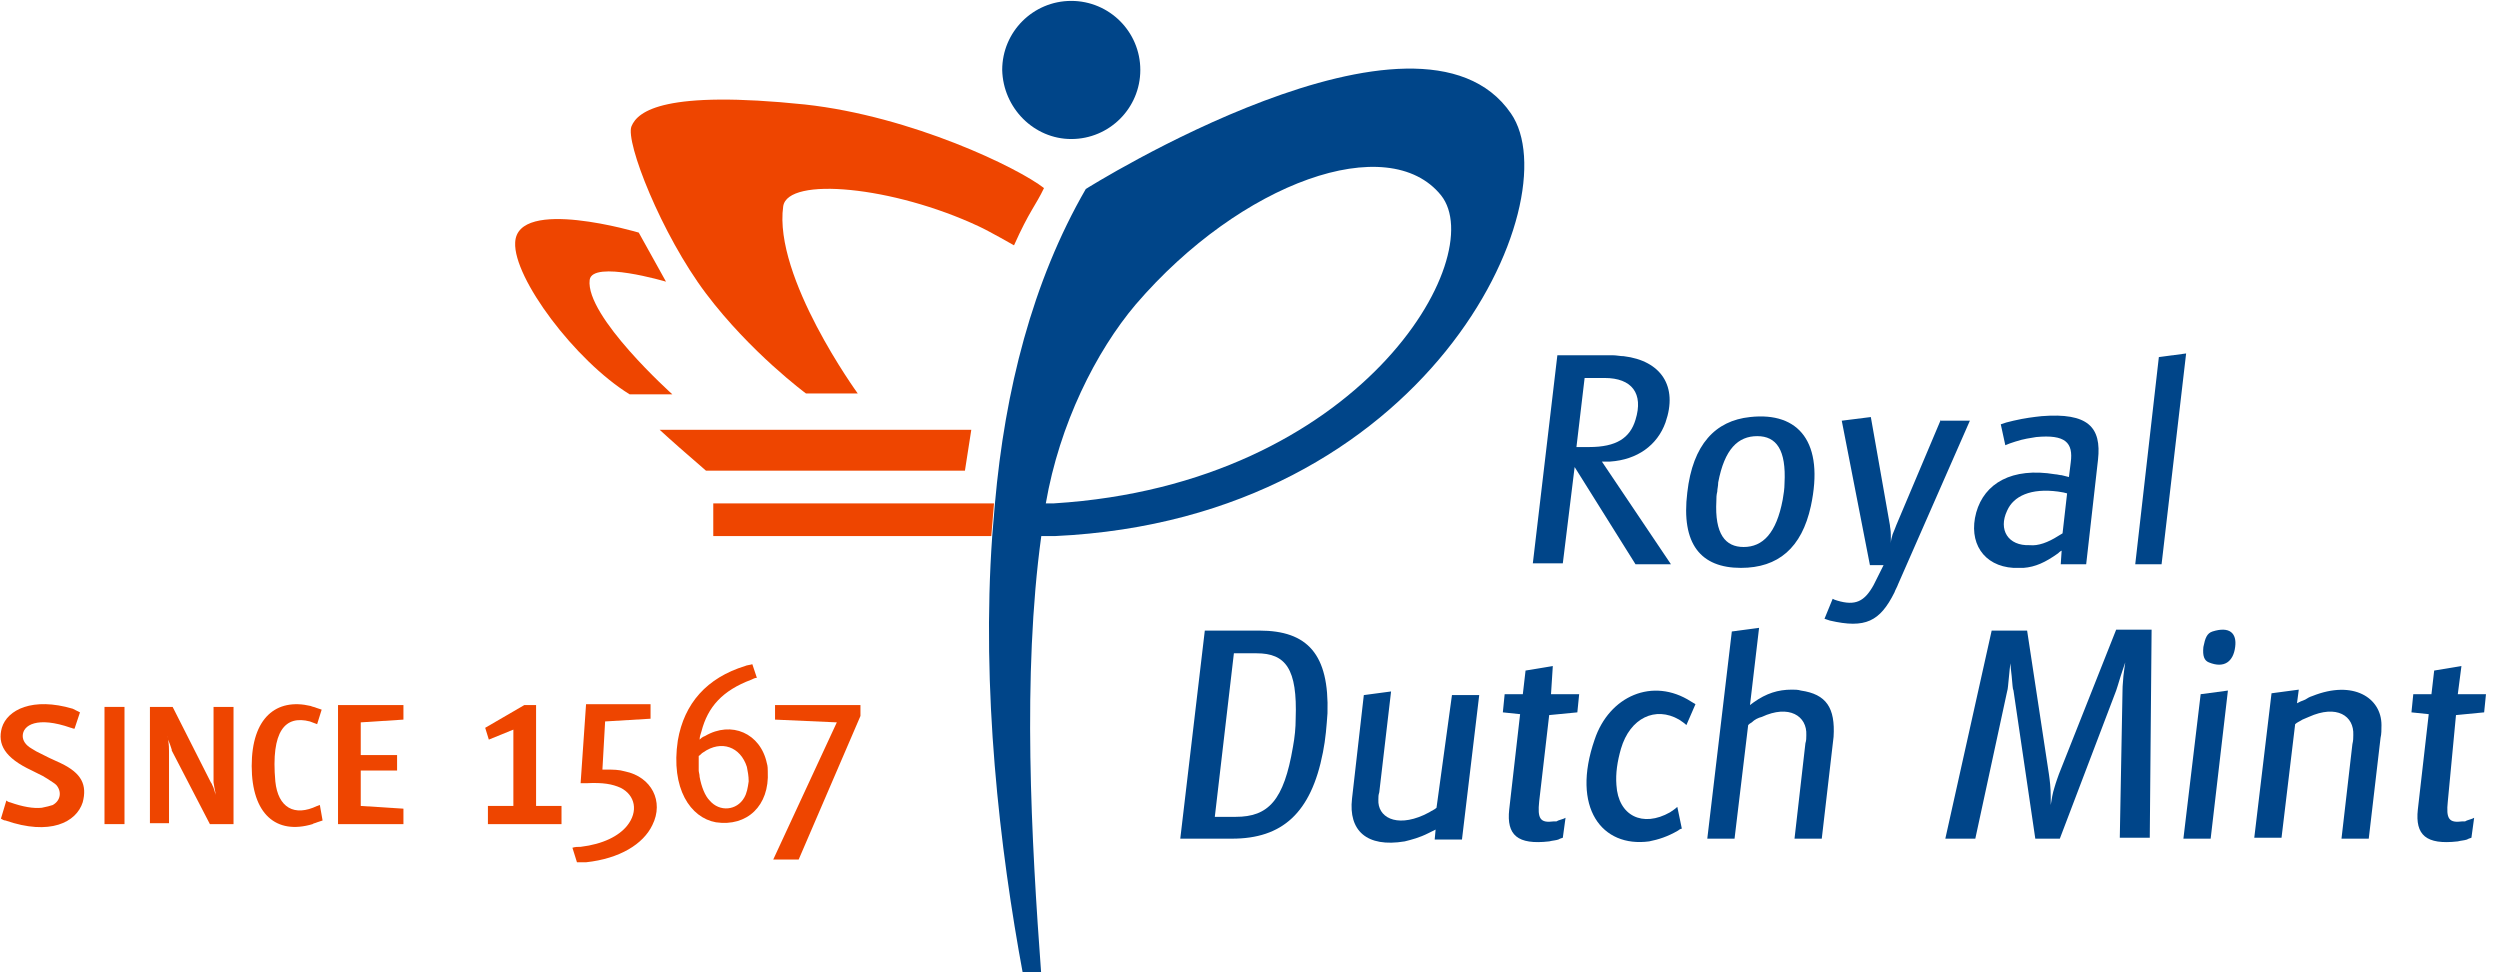 <svg width="144" height="56" viewBox="0 0 144 56" fill="none" xmlns="http://www.w3.org/2000/svg">
<g clip-path="url(#clip0_1634_3448)">
<path d="M61.704 8.008C63.902 8.008 65.682 6.228 65.682 4.03C65.682 1.832 63.902 0.052 61.704 0.052C59.506 0.052 57.727 1.832 57.727 4.03C57.779 6.228 59.558 8.008 61.704 8.008Z" fill="#004589"/>
<path d="M87.036 6.542C81.75 -1.204 62.542 10.886 62.542 10.886C59.455 16.224 57.884 22.505 57.309 28.994C57.256 29.622 57.204 30.25 57.152 30.878C56.524 39.723 57.57 48.83 58.931 56.157H59.978C59.402 48.359 58.879 38.886 59.978 30.878C59.978 30.878 60.501 30.878 60.763 30.878C82.326 29.884 90.49 11.566 87.036 6.542ZM60.711 28.994H60.239C61.025 24.441 63.118 20.254 65.421 17.533C71.492 10.467 79.97 7.484 83.006 11.252C85.832 14.811 78.348 27.895 60.711 28.994Z" fill="#004589"/>
<path d="M46.369 6.019C38.309 5.181 36.739 6.385 36.373 7.275C36.007 8.165 38.1 13.503 40.665 16.905C43.229 20.307 46.422 22.662 46.422 22.662H49.405C49.405 22.662 44.538 15.963 45.113 11.88C45.375 10.153 51.446 10.729 56.366 13.032C56.941 13.293 58.407 14.131 58.407 14.131C59.297 12.142 59.663 11.828 60.134 10.834C58.668 9.682 52.545 6.699 46.369 6.019Z" fill="#EE4500"/>
<path d="M36.268 22.714H38.728C38.728 22.714 33.704 18.213 33.965 16.12C34.123 14.968 38.362 16.224 38.362 16.224L36.792 13.398C36.792 13.398 29.779 11.305 29.674 13.974C29.569 16.015 33.128 20.778 36.268 22.714Z" fill="#EE4500"/>
<path d="M55.58 27.11L55.947 24.755H37.995C38.676 25.383 39.513 26.116 40.664 27.11H55.58Z" fill="#EE4500"/>
<path d="M41.084 30.879H57.099C57.151 30.25 57.203 29.622 57.255 28.994H41.084V30.879Z" fill="#EE4500"/>
<path d="M30.878 40.613H30.198L27.947 41.922L28.157 42.602L29.57 42.026V46.422H28.104V47.469H32.343V46.422H30.878V40.613Z" fill="#EE4500"/>
<path d="M36.007 44.434C35.641 44.329 35.327 44.329 34.908 44.329C34.855 44.329 34.751 44.329 34.699 44.329L34.855 41.555L37.472 41.398V40.561H33.757L33.443 45.114C33.547 45.114 33.652 45.114 33.757 45.114C34.751 45.062 35.274 45.166 35.745 45.376C36.583 45.794 36.792 46.736 36.112 47.574C35.641 48.15 34.751 48.621 33.443 48.778C33.285 48.778 33.128 48.778 32.971 48.83L33.233 49.667C33.39 49.667 33.599 49.667 33.757 49.667C35.693 49.458 37.054 48.621 37.577 47.522C38.257 46.161 37.525 44.748 36.007 44.434Z" fill="#EE4500"/>
<path d="M44.171 43.963C43.805 42.236 42.13 41.503 40.612 42.393C40.455 42.445 40.351 42.55 40.298 42.602C40.298 42.445 40.351 42.288 40.403 42.131C40.769 40.718 41.607 39.776 43.282 39.148C43.386 39.095 43.491 39.043 43.596 39.043L43.334 38.258C43.177 38.31 43.02 38.31 42.915 38.363C40.717 39.043 39.409 40.508 39.042 42.654C38.624 45.428 39.775 47.103 41.24 47.365C43.02 47.626 44.328 46.422 44.224 44.434C44.224 44.329 44.224 44.12 44.171 43.963ZM42.863 45.952C42.444 46.684 41.45 46.789 40.874 46.108C40.612 45.847 40.403 45.323 40.298 44.748C40.298 44.591 40.246 44.486 40.246 44.381C40.246 44.172 40.246 44.015 40.246 43.858V43.701V43.544C40.351 43.492 40.403 43.387 40.508 43.335C41.554 42.602 42.654 43.021 43.02 44.172C43.072 44.434 43.124 44.695 43.124 45.009C43.072 45.376 43.02 45.69 42.863 45.952Z" fill="#EE4500"/>
<path d="M44.642 41.45L48.201 41.608L44.538 49.51H46.003L49.562 41.241V40.613H44.642V41.45Z" fill="#EE4500"/>
<path d="M90.699 26.901L94.205 32.501H96.246L92.269 26.587C92.426 26.587 92.583 26.587 92.74 26.587C94.31 26.482 95.461 25.645 95.932 24.336C96.665 22.243 95.671 20.777 93.525 20.516C93.316 20.516 93.106 20.463 92.897 20.463H89.704L88.291 32.449H90.018L90.699 26.901ZM91.274 21.772H92.426C93.996 21.772 94.676 22.662 94.205 24.179C93.891 25.226 93.106 25.75 91.536 25.75H90.803L91.274 21.772Z" fill="#004589"/>
<path d="M104.306 29.151C105.091 25.488 103.625 23.708 100.799 24.022C98.811 24.232 97.502 25.593 97.188 28.366C96.822 31.349 97.973 32.71 100.276 32.71C102.422 32.71 103.782 31.559 104.306 29.151ZM98.863 28.837C98.863 28.68 98.863 28.523 98.915 28.314C98.915 28.157 98.968 28 98.968 27.791C99.334 25.854 100.119 25.122 101.218 25.122C102.317 25.122 102.893 25.907 102.788 27.843C102.788 28.157 102.736 28.471 102.683 28.785C102.317 30.721 101.532 31.507 100.433 31.507C99.386 31.507 98.758 30.774 98.863 28.837Z" fill="#004589"/>
<path d="M111.79 24.179L109.226 30.25C109.173 30.407 109.121 30.512 109.016 30.774C108.964 30.931 108.912 31.14 108.912 31.297V31.14V30.826C108.912 30.512 108.859 30.355 108.859 30.25L107.76 24.022L106.085 24.232L107.708 32.553H108.493L108.074 33.391C108.022 33.495 107.97 33.6 107.917 33.705C107.394 34.647 106.871 34.908 105.824 34.594L105.667 34.542L105.562 34.49L105.091 35.641L105.248 35.694L105.405 35.746C107.446 36.217 108.284 35.798 109.121 34.123C109.173 33.966 109.278 33.809 109.33 33.652L113.465 24.232H111.79V24.179Z" fill="#004589"/>
<path d="M115.977 32.71C116.134 32.71 116.344 32.71 116.553 32.71C117.233 32.658 117.809 32.396 118.542 31.873C118.594 31.821 118.646 31.768 118.751 31.716L118.699 32.501H120.164L120.845 26.482C121.054 24.598 120.269 23.761 117.6 23.97C117.129 24.022 116.658 24.075 115.977 24.232L115.559 24.336L115.245 24.441L115.506 25.645L115.768 25.54L116.082 25.436C116.553 25.279 116.972 25.226 117.286 25.174C118.96 25.017 119.431 25.488 119.274 26.639L119.17 27.477L118.96 27.424L118.751 27.372C118.646 27.372 118.489 27.32 118.385 27.32C115.873 26.901 114.302 27.843 113.831 29.518C113.36 31.245 114.25 32.606 115.977 32.71ZM115.611 29.413C115.977 28.576 116.972 28.105 118.542 28.314L118.856 28.366L119.065 28.419L118.803 30.721C118.699 30.774 118.646 30.826 118.542 30.878C117.966 31.245 117.39 31.454 116.919 31.402C115.663 31.454 115.088 30.512 115.611 29.413Z" fill="#004589"/>
<path d="M124.35 20.568L122.99 32.501H124.507L125.921 20.359L124.35 20.568Z" fill="#004589"/>
<path d="M72.538 36.322H69.397L67.984 48.307H70.968C73.846 48.307 75.521 46.841 76.201 43.335C76.358 42.55 76.411 41.817 76.463 41.084C76.568 37.682 75.311 36.322 72.538 36.322ZM74.631 41.398C74.631 41.922 74.579 42.445 74.474 43.021C73.951 46.108 73.061 47.05 71.177 47.05H69.973L71.072 37.63H72.381C74.055 37.63 74.736 38.52 74.631 41.398Z" fill="#004589"/>
<path d="M82.743 46.527C82.638 46.632 82.481 46.684 82.324 46.789C82.22 46.841 82.115 46.894 82.01 46.946C80.388 47.678 79.341 47.05 79.394 46.056C79.394 45.899 79.394 45.794 79.446 45.637L80.126 39.828L78.556 40.037L77.876 46.004C77.666 47.836 78.713 48.83 80.911 48.464C81.33 48.359 81.749 48.254 82.272 47.992L82.481 47.888L82.691 47.783L82.638 48.359H84.209L85.203 40.037H83.633L82.743 46.527Z" fill="#004589"/>
<path d="M89.442 38.363L87.872 38.624L87.715 39.985H86.668L86.564 41.032L87.558 41.136L86.93 46.632C86.773 48.097 87.401 48.673 89.233 48.464C89.442 48.411 89.599 48.411 89.756 48.359L89.861 48.307L90.018 48.254L90.175 47.103L90.07 47.155L89.913 47.208L89.756 47.26L89.652 47.312C89.599 47.312 89.547 47.312 89.495 47.312C88.71 47.417 88.552 47.155 88.657 46.161L89.233 41.189L90.855 41.032L90.96 39.985H89.338L89.442 38.363Z" fill="#004589"/>
<path d="M91.85 42.602C90.489 46.527 92.269 48.83 94.99 48.464C95.513 48.359 96.037 48.202 96.665 47.836C96.717 47.783 96.822 47.731 96.874 47.731L96.613 46.475C96.508 46.579 96.351 46.684 96.194 46.789C94.624 47.678 93.211 46.998 93.106 45.219C93.054 44.538 93.158 43.858 93.368 43.125C93.891 41.346 95.356 40.665 96.717 41.45C96.874 41.555 97.031 41.66 97.136 41.764L97.659 40.561C97.555 40.508 97.502 40.456 97.398 40.404C95.2 38.991 92.687 40.09 91.85 42.602Z" fill="#004589"/>
<path d="M103.73 39.776C103.573 39.723 103.364 39.723 103.207 39.723C102.422 39.723 101.741 39.933 101.009 40.456C100.956 40.508 100.852 40.561 100.799 40.613L101.323 36.164L99.753 36.374L98.34 48.306H99.91L100.695 41.764C100.747 41.712 100.799 41.66 100.904 41.608C101.061 41.45 101.27 41.346 101.48 41.294C103.05 40.561 104.097 41.241 104.044 42.34C104.044 42.497 104.044 42.654 103.992 42.811L103.364 48.306H104.934L105.614 42.445C105.719 40.77 105.196 39.985 103.73 39.776Z" fill="#004589"/>
<path d="M118.593 44.591C118.541 44.748 118.436 45.009 118.332 45.376C118.227 45.69 118.175 46.056 118.122 46.37C118.122 46.213 118.122 46.056 118.122 45.899C118.122 45.376 118.07 44.957 118.018 44.591L116.762 36.322H114.72L112.051 48.306H113.778L115.61 39.828C115.662 39.671 115.662 39.462 115.715 38.991L115.767 38.467L115.819 38.206V38.467L115.872 38.938C115.924 39.462 115.924 39.671 115.977 39.776L117.233 48.306H118.646L121.891 39.776C121.943 39.619 121.995 39.462 122.152 38.938L122.309 38.467L122.414 38.153L122.362 38.52L122.309 38.938C122.257 39.514 122.257 39.671 122.257 39.776L122.1 48.254H123.827L123.932 36.269H121.891L118.593 44.591Z" fill="#004589"/>
<path d="M125.764 48.306H127.334L128.328 39.776L126.758 39.985L125.764 48.306Z" fill="#004589"/>
<path d="M127.438 36.374C127.124 36.478 127.019 36.74 126.915 37.264C126.862 37.787 126.967 38.049 127.229 38.153C128.118 38.52 128.642 38.101 128.746 37.264C128.851 36.478 128.432 36.06 127.438 36.374Z" fill="#004589"/>
<path d="M133.195 40.09C133.038 40.142 132.934 40.194 132.777 40.299L132.515 40.404L132.306 40.508L132.41 39.723L130.84 39.933L129.846 48.254H131.416L132.201 41.712C132.306 41.608 132.463 41.555 132.62 41.45C132.724 41.398 132.881 41.346 132.986 41.294C134.608 40.561 135.603 41.241 135.55 42.34C135.55 42.497 135.55 42.654 135.498 42.864L134.87 48.307H136.44L137.12 42.497C137.173 42.288 137.173 42.026 137.173 41.764C137.173 40.194 135.55 39.148 133.195 40.09Z" fill="#004589"/>
<path d="M141.465 41.189L143.087 41.032L143.192 39.985H141.569L141.779 38.363L140.209 38.624L140.052 39.985H139.005L138.9 41.032L139.895 41.136L139.267 46.632C139.109 48.097 139.738 48.673 141.569 48.464C141.779 48.411 141.936 48.411 142.093 48.359L142.197 48.307L142.354 48.254L142.511 47.103L142.407 47.155L142.25 47.208L142.093 47.26L141.988 47.312C141.936 47.312 141.883 47.312 141.831 47.312C141.046 47.417 140.889 47.155 140.994 46.161L141.465 41.189Z" fill="#004589"/>
<path d="M8.636 40.718H9.944L12.143 45.062C12.195 45.114 12.195 45.166 12.3 45.376C12.352 45.533 12.404 45.69 12.404 45.794V45.637L12.352 45.376L12.3 45.062V45.009V40.718H13.451V47.469H12.09L9.892 43.23V43.178L9.787 42.864L9.683 42.602L9.63 42.392C9.63 42.445 9.683 42.55 9.683 42.602C9.735 42.916 9.735 43.125 9.735 43.282V47.417H8.636V40.718Z" fill="#EE4500"/>
<path d="M0.367 46.108C0.42 46.161 0.524 46.213 0.577 46.213C1.309 46.475 1.937 46.579 2.408 46.527C2.67 46.475 2.879 46.422 3.036 46.37C3.507 46.108 3.56 45.585 3.246 45.219C3.141 45.114 3.036 45.062 2.722 44.852C2.618 44.8 2.565 44.748 2.461 44.695L2.042 44.486L1.833 44.381C0.263 43.649 -0.156 42.864 0.106 41.922C0.42 40.875 1.885 40.142 4.188 40.822L4.397 40.927L4.607 41.032L4.293 41.974C4.188 41.974 4.136 41.922 4.083 41.922C2.147 41.241 1.309 41.764 1.309 42.392C1.309 42.654 1.466 42.916 1.833 43.125L2.094 43.282L2.304 43.387L2.827 43.649L3.507 43.963C4.711 44.538 5.025 45.219 4.764 46.213C4.397 47.364 2.879 48.15 0.315 47.26C0.21 47.26 0.158 47.208 0.053 47.155L0.367 46.108Z" fill="#EE4500"/>
<path d="M7.171 40.718H6.019V47.469H7.171V40.718Z" fill="#EE4500"/>
<path d="M18.267 41.712C18.11 41.66 18.005 41.608 17.848 41.555C16.435 41.189 15.597 42.078 15.859 45.009C16.016 46.527 16.958 47.05 18.267 46.422C18.319 46.422 18.371 46.37 18.424 46.37L18.581 47.26L18.424 47.312L18.267 47.364C18.162 47.417 18.057 47.417 18.005 47.469C15.911 48.097 14.498 46.894 14.498 44.12C14.498 41.346 15.911 40.194 17.9 40.665C18.005 40.718 18.11 40.718 18.214 40.77L18.371 40.822L18.528 40.875L18.267 41.712Z" fill="#EE4500"/>
<path d="M19.47 40.613H23.238V41.45L20.779 41.608V43.492H22.872V44.381H20.779V46.422L23.238 46.579V47.469H19.47V40.613Z" fill="#EE4500"/>
</g>
<defs>
<clipPath id="clip0_1634_3448">
<rect width="143.256" height="56" fill="white"/>
</clipPath>
</defs>
</svg>